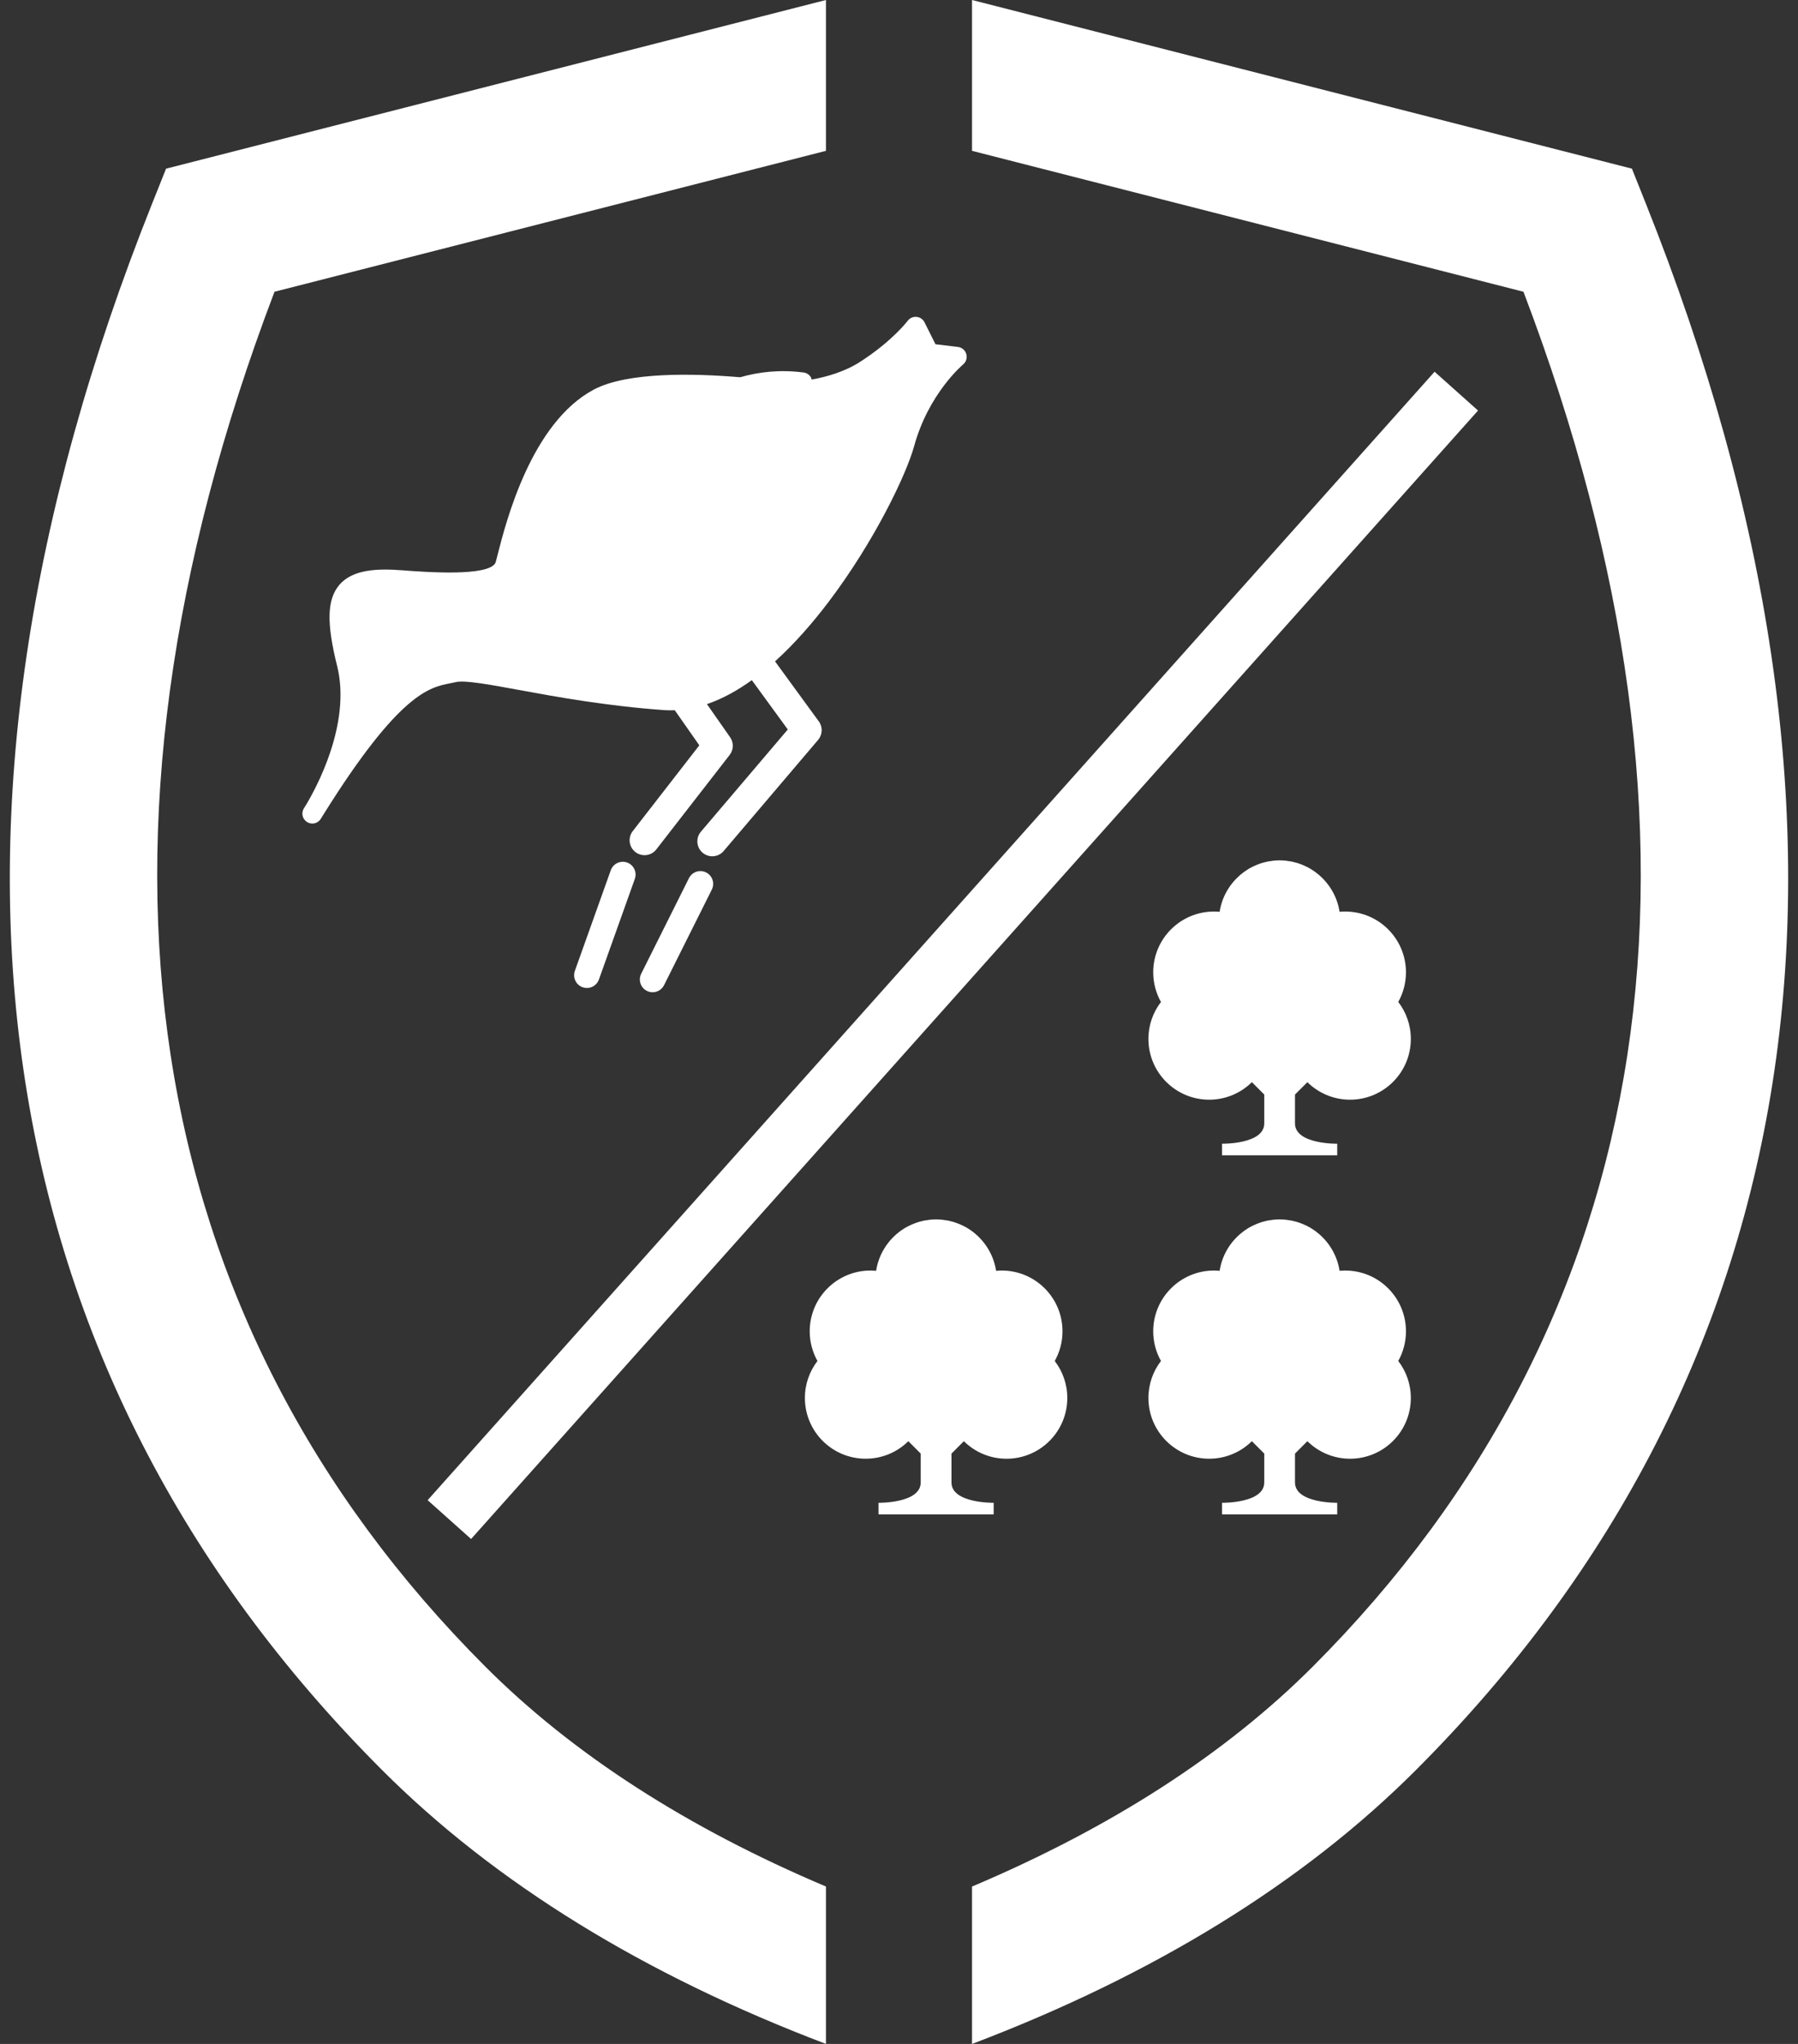 <?xml version="1.0" encoding="UTF-8"?>
<svg id="Layer_1" xmlns="http://www.w3.org/2000/svg" version="1.1" viewBox="0 0 88 100">
  <rect x="0" y="0" width="88" height="100" fill="#333333" stroke="none"/>
  <!-- Generator: Adobe Illustrator 30.0.0, SVG Export Plug-In . SVG Version: 2.1.1 Build 123)  -->
  <defs>
    <style>
      .st0 {
        fill: #fff;
      }
    </style>
  </defs>
  <path class="st0" d="M80.545,9.939l-.674-1.687L47.574 0v7.38l26.989,6.894c10.269,26.984,6.721,50.212-10.307,67.26-4.295,4.298-9.906,7.899-16.682,10.766v7.701c8.884-3.373,16.201-7.869,21.739-13.414,19.561-19.581,23.448-46.084,11.232-76.647"/>
  <path class="st0" d="M40.425,92.299c-6.776-2.867-12.387-6.468-16.68-10.768C6.715,64.486,3.166,41.258,13.435,14.274l26.989-6.894V0L8.128,8.252l-.674,1.687C-4.76,40.501-.876,67.004,18.685,86.585c5.541,5.546,12.855,10.041,21.739,13.414v-7.701h0Z"/>
  <g>
    <path class="st0" d="M68.434,49.022c.241-.43.378-.924.378-1.451,0-1.643-1.331-2.974-2.975-2.974-.092,0-.184.004-.274.013v-.003c-.109-.697-.458-1.311-.963-1.76-.013-.012-.026-.025-.04-.037-.046-.04-.095-.077-.144-.114-.025-.019-.049-.037-.075-.055-.044-.032-.089-.061-.135-.091-.033-.021-.065-.04-.099-.06-.044-.025-.088-.048-.131-.071-.04-.02-.079-.039-.119-.057-.042-.02-.084-.038-.126-.055-.046-.019-.092-.034-.136-.05-.042-.013-.083-.027-.124-.041-.052-.015-.103-.026-.156-.04-.038-.009-.076-.019-.116-.027-.06-.012-.122-.02-.184-.028-.032-.004-.064-.011-.097-.014-.096-.009-.193-.015-.291-.015-.099,0-.195.005-.289.015-.034.003-.065.01-.099.014-.062.008-.123.016-.184.028-.037.008-.077.018-.116.027-.052.013-.104.025-.156.04-.042.013-.082.028-.122.041-.046.017-.092.032-.136.05-.044.017-.085.035-.128.055-.039.018-.079.037-.118.057-.045.023-.088.046-.132.071-.033.02-.064.039-.098.06-.046.029-.091.058-.136.091-.026.018-.05.036-.074.055-.05.037-.096.074-.144.114-.014.012-.026.025-.04.037-.504.449-.854,1.063-.962,1.76v.003c-.091-.009-.182-.013-.275-.013-1.643,0-2.976,1.331-2.976,2.974,0,.527.139,1.021.38,1.451-.385.5-.615,1.126-.615,1.806,0,1.643,1.331,2.975,2.975,2.975.815,0,1.551-.328,2.089-.858l.606.606v1.412c0,1.028-2.065.994-2.065.994v.567h5.636v-.567s-2.067.035-2.067-.994v-1.412l.606-.605c.538.529,1.276.857,2.089.857,1.643,0,2.975-1.332,2.975-2.975,0-.68-.231-1.306-.615-1.806h0Z"/>
    <path class="st0" d="M68.434,66.586c.241-.428.378-.924.378-1.451,0-1.643-1.331-2.974-2.975-2.974-.092,0-.184.006-.274.014v-.003c-.109-.696-.458-1.313-.963-1.761-.013-.013-.026-.025-.04-.036-.046-.04-.095-.077-.144-.115-.025-.018-.049-.037-.075-.056-.044-.03-.089-.061-.135-.09-.033-.021-.065-.04-.099-.06-.044-.024-.088-.048-.131-.07-.04-.019-.079-.039-.119-.056-.042-.02-.084-.039-.126-.055-.046-.019-.092-.035-.136-.05-.042-.015-.083-.028-.124-.041-.052-.015-.103-.027-.156-.04-.038-.009-.076-.019-.116-.027-.06-.012-.122-.019-.184-.027-.032-.005-.064-.011-.097-.014-.096-.009-.193-.015-.291-.015-.099,0-.195.005-.289.015-.034.003-.065.009-.099.014-.062.007-.123.015-.184.027-.037.008-.077.018-.116.027-.052.013-.104.025-.156.04-.042.013-.082.026-.122.041-.046.015-.092.031-.136.05-.044.017-.085.035-.128.055-.039.018-.079.037-.118.056-.045.023-.088.046-.132.07-.033.02-.064.039-.098.06-.046.029-.091.059-.136.09-.026.019-.05.038-.074.056-.05.037-.096.075-.144.115-.014.011-.026.024-.04.036-.504.448-.854,1.064-.962,1.761v.003c-.091-.009-.182-.014-.275-.014-1.643,0-2.976,1.331-2.976,2.974,0,.527.139,1.023.38,1.451-.385.501-.615,1.127-.615,1.808,0,1.643,1.331,2.974,2.975,2.974.815,0,1.551-.327,2.089-.858l.606.608v1.411c0,1.029-2.065.995-2.065.995v.567h5.636v-.567s-2.067.034-2.067-.995v-1.411l.606-.607c.538.53,1.276.858,2.089.858,1.643,0,2.975-1.331,2.975-2.974,0-.681-.231-1.306-.615-1.808h0Z"/>
    <path class="st0" d="M51.623,66.586c.24-.428.379-.924.379-1.451,0-1.643-1.332-2.974-2.975-2.974-.092,0-.184.006-.274.014,0-.002,0-.003-.001-.003-.109-.696-.459-1.313-.963-1.761-.013-.013-.026-.025-.04-.036-.046-.04-.094-.077-.143-.115-.026-.018-.049-.037-.076-.056-.044-.03-.089-.061-.135-.09-.034-.021-.066-.04-.099-.06-.044-.024-.087-.048-.132-.07-.04-.019-.079-.039-.118-.056-.043-.02-.084-.039-.127-.055-.044-.019-.091-.035-.137-.05-.04-.015-.081-.028-.122-.041-.052-.015-.105-.027-.157-.04-.038-.009-.076-.019-.115-.027-.061-.012-.123-.019-.184-.027-.034-.005-.066-.011-.099-.014-.095-.009-.192-.015-.29-.015-.098,0-.195.005-.29.015-.032.003-.065.009-.098.014-.062.007-.123.015-.184.027-.039.008-.077.018-.116.027-.052.013-.105.025-.155.04-.042.013-.082.026-.123.041-.046.015-.092.031-.137.05-.043.017-.085.035-.127.055-.04.018-.08.037-.118.056-.044.023-.088.046-.132.07-.034.02-.065.039-.099.06-.045.029-.091.059-.136.09-.025.019-.05.038-.074.056-.049.037-.098.075-.144.115-.014.011-.026.024-.04.036-.504.448-.853,1.064-.962,1.761-0.0.001-0.0.001-0.0.003-.09-.009-.182-.014-.275-.014-1.643,0-2.975,1.331-2.975,2.974,0,.527.139,1.023.379,1.451-.384.501-.615,1.127-.615,1.808,0,1.643,1.331,2.974,2.975,2.974.814,0,1.552-.327,2.088-.858l.606.608v1.411c0,1.029-2.065.995-2.065.995v.567h5.636v-.567s-2.066.034-2.066-.995v-1.411l.606-.607c.537.53,1.274.858,2.089.858,1.643,0,2.974-1.331,2.974-2.974,0-.681-.231-1.306-.615-1.808h0Z"/>
  </g>
  <g>
    <path class="st0" d="M40.076,35.294c.198.273.185.646-.034.904l-4.624,5.439c-.144.17-.35.257-.557.257-.167,0-.336-.057-.473-.174-.307-.261-.345-.722-.083-1.03l.989-1.163,3.263-3.837-1.65-2.263-.11-.151c-.7.505-1.436.914-2.197,1.173l1.133,1.619c.184.263.175.614-.021.867l-3.589,4.622c-.144.186-.36.283-.578.283-.156,0-.314-.05-.447-.153-.319-.247-.376-.706-.129-1.025l3.258-4.197-1.201-1.716c-.16.005-.32.007-.481-.004-2.875-.204-5.34-.657-7.141-.988-1.427-.262-2.66-.49-3.099-.384-.097.023-.196.043-.299.063-.987.196-2.47.49-6.148,6.372-.091.152-.151.244-.166.266-.093.142-.248.218-.406.218-.09,0-.181-.025-.262-.077-.224-.143-.291-.44-.151-.666.038-.061.076-.122.113-.182.459-.763,2.222-3.953,1.514-6.784-.526-2.104-.495-3.251.104-3.962.665-.788,1.926-.806,3.07-.72,1.164.088,4.256.321,4.579-.373.018-.051.054-.199.108-.41.406-1.592,1.642-6.438,4.71-8.062,1.65-.873,4.932-.786,7.157-.599.929-.269,1.963-.379,3.102-.233.156.02.293.114.367.252.008.015.017.05.025.095.719-.129,1.618-.379,2.38-.871,1.579-1.018,2.313-1.992,2.321-2.001.1-.136.26-.209.434-.195.169.015.318.115.393.267l.535,1.071,1.099.132c.194.023.354.16.409.347.054.187-.008.389-.158.513-.017.014-1.688,1.417-2.394,3.994-.376,1.367-1.926,4.637-4.194,7.629-.736.971-1.624,2.005-2.614,2.901l2.144,2.939h0Z"/>
    <path class="st0" d="M34.839,43.523l-2.338,4.677c-.11.219-.33.346-.56.346-.094,0-.189-.021-.279-.066-.309-.154-.434-.53-.28-.839l2.338-4.677c.154-.308.529-.435.839-.28.309.154.434.53.28.839h0Z"/>
    <path class="st0" d="M31.071,42.999l-1.758,4.924c-.091.256-.332.415-.589.415-.07,0-.141-.012-.21-.037-.325-.116-.494-.474-.379-.799l1.758-4.924c.116-.325.474-.494.799-.379.325.116.494.474.379.799h0Z"/>
  </g>
  <rect class="st0" x="9.631" y="45.316" width="74.006" height="2.851" transform="translate(-19.29 50.404) rotate(-48.246)"/>
</svg>